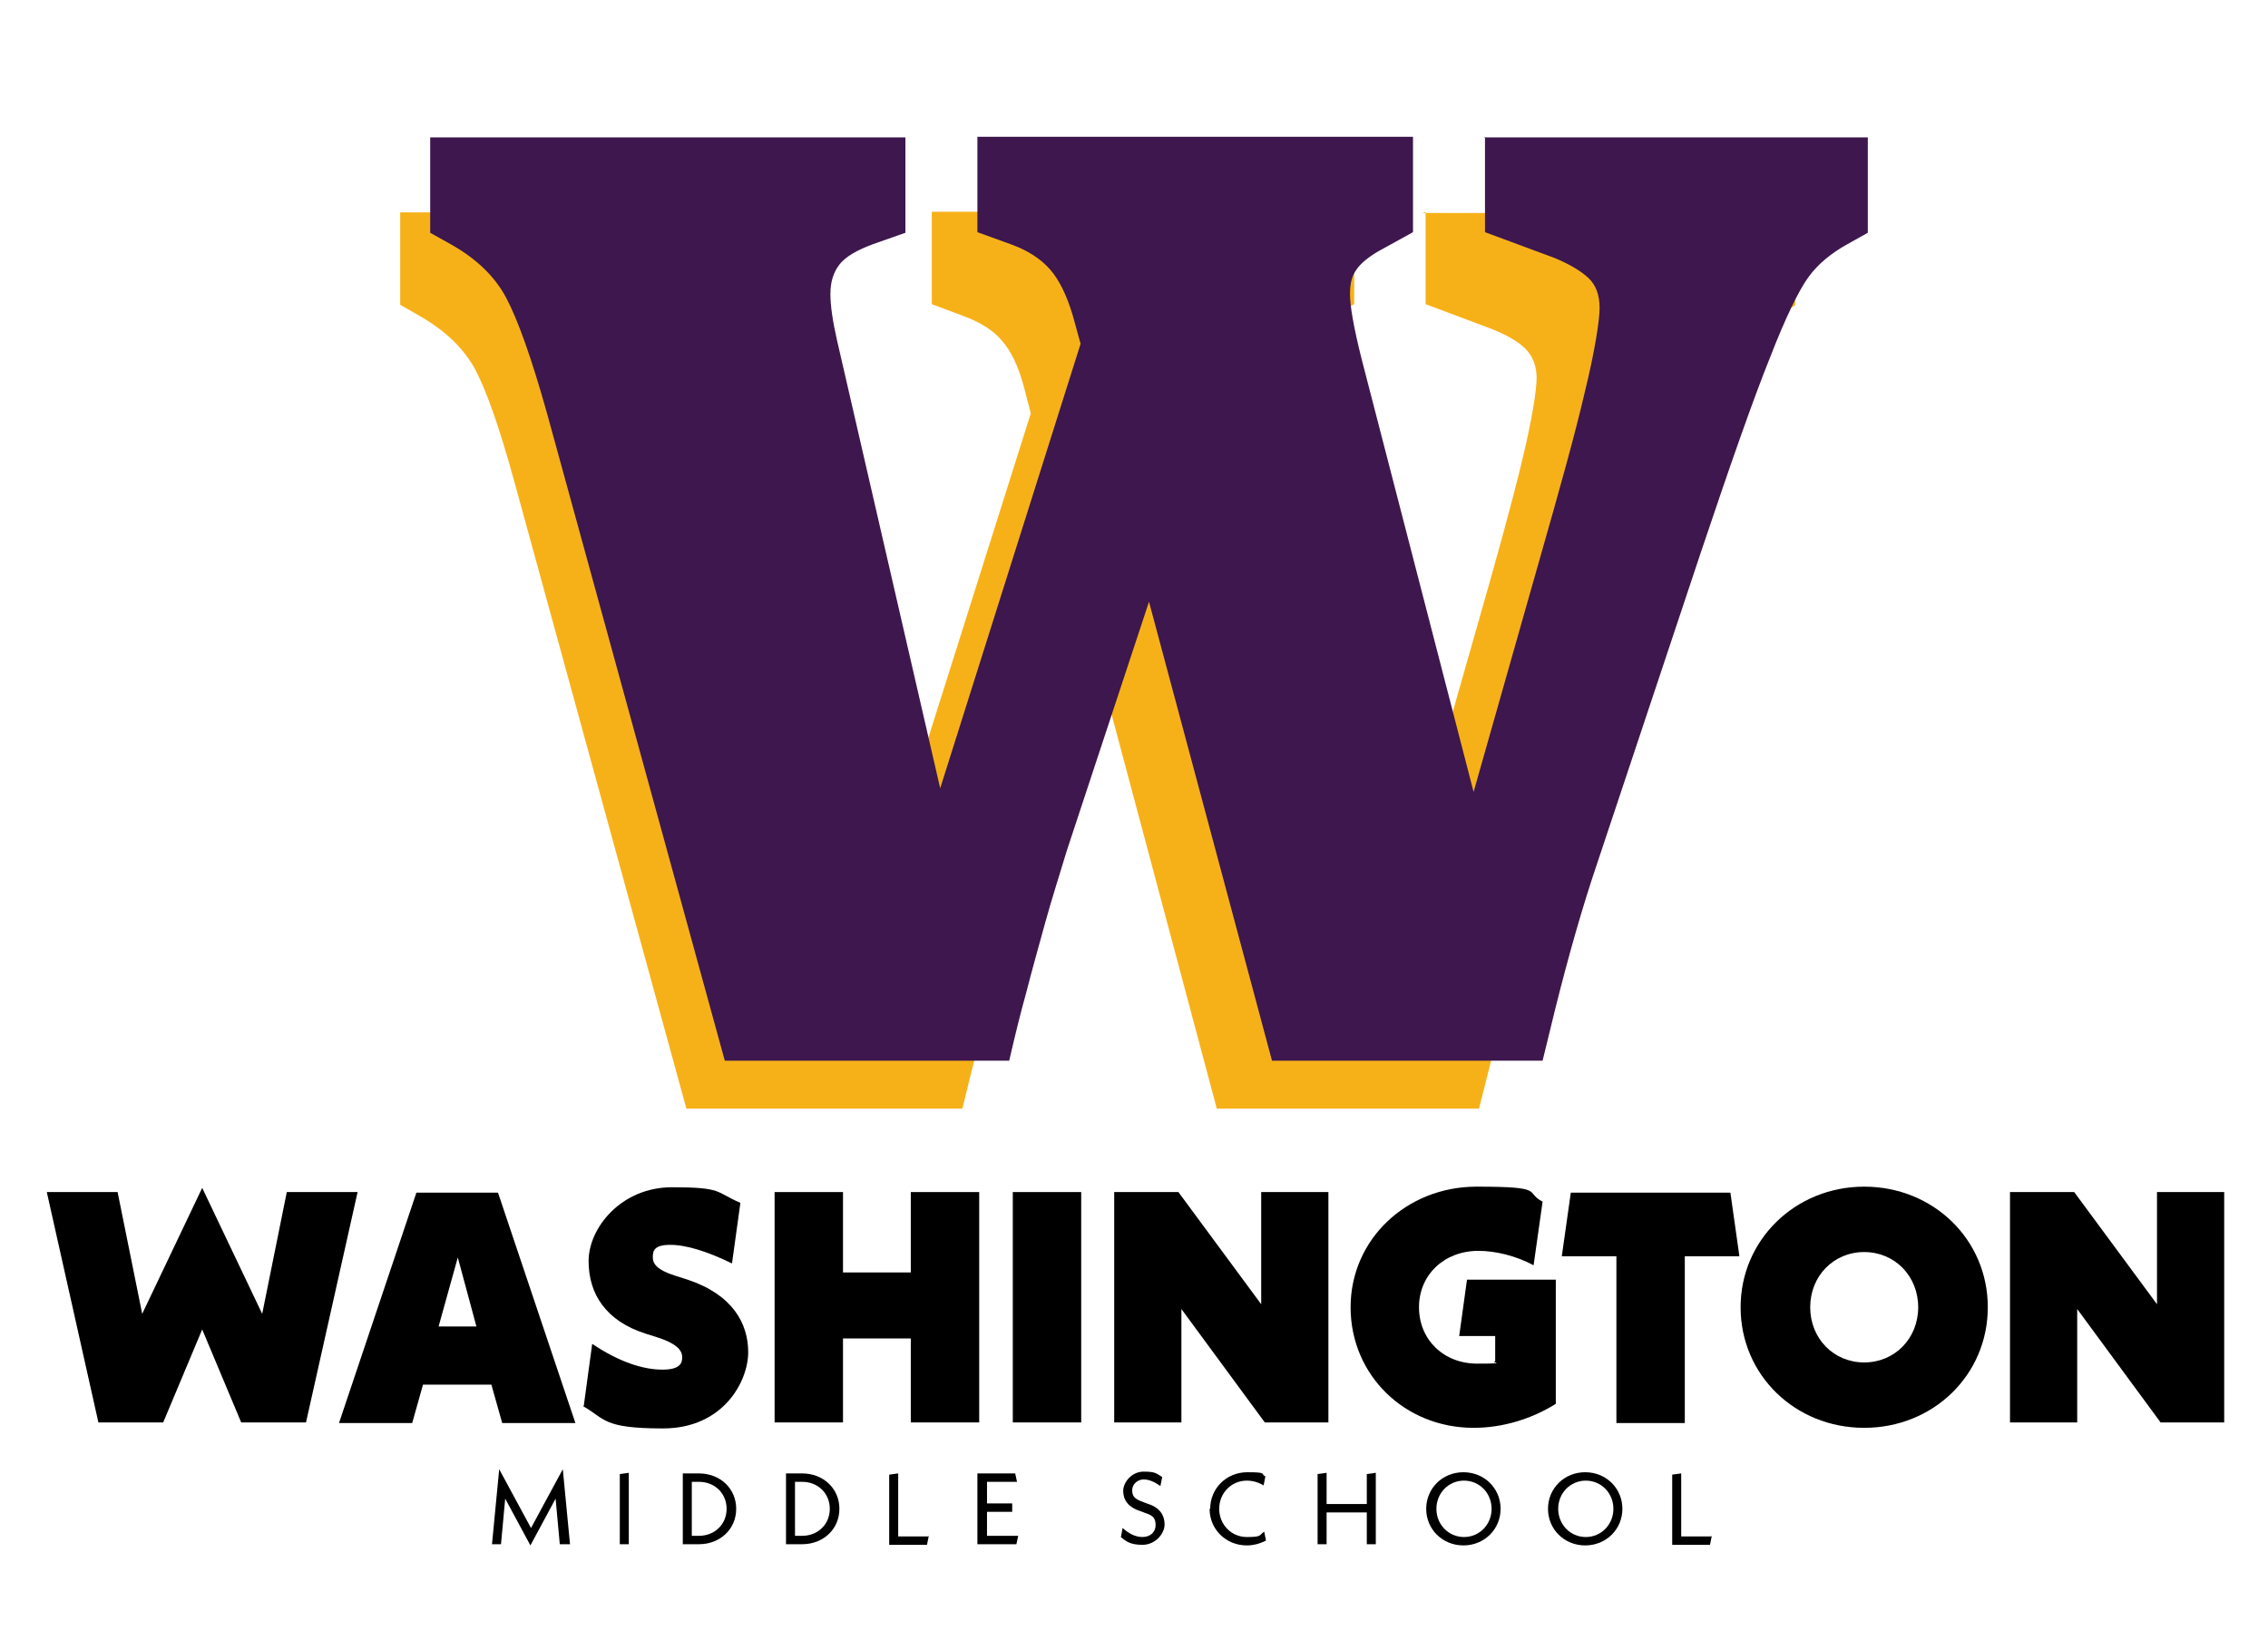 <?xml version="1.0" encoding="UTF-8"?>
<svg xmlns="http://www.w3.org/2000/svg" id="Layer_1" data-name="Layer 1" version="1.1" viewBox="0 0 378 275">
  <defs>
    <style>
      .cls-1 {
        fill: none;
      }

      .cls-1, .cls-2, .cls-3, .cls-4 {
        stroke-width: 0px;
      }

      .cls-2 {
        fill: #000;
      }

      .cls-3 {
        fill: #f6b119;
      }

      .cls-5 {
        isolation: isolate;
      }

      .cls-4 {
        fill: #3d174d;
      }
    </style>
  </defs>
  <rect class="cls-1" x="3.2" y="195.3" width="372" height="67.4"></rect>
  <g class="cls-5">
    <g class="cls-5">
      <path class="cls-2" d="M59.6,198.7l-8.6,38.4h-10.8l-6.5-15.5-6.5,15.5h-10.8l-8.6-38.4h11.8l4.1,20.3,10-21,10,21,4.1-20.3h11.8Z"></path>
      <path class="cls-2" d="M82,230.8h-11.5l-1.8,6.4h-12.2l12.9-38.4h13.6l12.9,38.4h-12.2l-1.8-6.4ZM79.4,221.1l-3.1-11.5-3.2,11.5h6.3Z"></path>
      <path class="cls-2" d="M97.3,234.3l1.4-10.3c4.6,3.1,8.6,4.3,11.7,4.3s3.3-1.2,3.3-2.1-.6-2.1-3.9-3.2l-2.2-.7c-6.6-2.1-9.5-6.6-9.5-12.1s5.4-12.3,13.9-12.3,7.2.8,11.4,2.6l-1.4,10.1c-4.1-2-7.6-3.1-10.3-3.1s-2.9,1-2.9,2.1.8,2.1,3.6,3l2.2.7c7.5,2.5,10.1,7.3,10.1,12.1s-4.1,12.7-14.2,12.7-9.6-1.6-13.3-3.7Z"></path>
      <path class="cls-2" d="M163.2,198.7v38.4h-11.4v-14h-11.3v14h-11.4v-38.4h11.4v13.4h11.3v-13.4h11.4Z"></path>
      <path class="cls-2" d="M180.2,237.1h-11.4v-38.4h11.4v38.4Z"></path>
      <path class="cls-2" d="M221.4,198.7v38.4h-10.6l-13.9-18.9v18.9h-11.2v-38.4h10.7l13.8,18.7v-18.7h11.2Z"></path>
      <path class="cls-2" d="M259.3,213.3v20.7c-4,2.5-8.8,4-13.7,4-11.5,0-20.5-8.8-20.5-20.1s9.3-20.1,21-20.1,7.9.9,11,2.5l-1.5,10.6c-3-1.6-6.4-2.4-9.2-2.4-5.7,0-9.9,4-9.9,9.4s4.1,9.4,9.7,9.4,2-.2,3-.4v-4.2h-6l1.3-9.4h14.8Z"></path>
      <path class="cls-2" d="M280.8,209.4v27.8h-11.4v-27.8h-9.1l1.5-10.6h26.6l1.5,10.6h-9.1Z"></path>
      <path class="cls-2" d="M290.1,217.9c0-11.2,9.1-20.1,20.6-20.1s20.6,8.8,20.6,20.1-9.1,20.1-20.6,20.1-20.6-8.8-20.6-20.1ZM319.7,217.9c0-5.2-3.9-9.2-9-9.2s-9,4-9,9.2,3.9,9.2,9,9.2,9-4,9-9.2Z"></path>
      <path class="cls-2" d="M370.7,198.7v38.4h-10.6l-13.9-18.9v18.9h-11.2v-38.4h10.7l13.8,18.7v-18.7h11.2Z"></path>
    </g>
    <g class="cls-5">
      <path class="cls-2" d="M93.3,257.4l-.7-7.6-4.2,7.8-4.2-7.8-.7,7.6h-1.5l1.2-12.5,5.3,9.8,5.3-9.8,1.2,12.5h-1.5Z"></path>
      <path class="cls-2" d="M103.3,245.7l1.5-.2v11.9h-1.5v-11.7Z"></path>
      <path class="cls-2" d="M113.8,245.6h2.7c3.5,0,6.2,2.5,6.2,5.9s-2.7,5.9-6.2,5.9h-2.7v-11.8ZM116.5,256c2.6,0,4.6-1.9,4.6-4.5s-2-4.5-4.6-4.5h-1.2v9h1.2Z"></path>
      <path class="cls-2" d="M131,245.6h2.7c3.5,0,6.2,2.5,6.2,5.9s-2.7,5.9-6.2,5.9h-2.7v-11.8ZM133.7,256c2.6,0,4.6-1.9,4.6-4.5s-2-4.5-4.6-4.5h-1.2v9h1.2Z"></path>
      <path class="cls-2" d="M154.8,256l-.3,1.5h-6.3v-11.7l1.5-.2v10.5h5Z"></path>
      <path class="cls-2" d="M169.7,256l-.3,1.4h-6.5v-11.8h6.3l.3,1.4h-5v3.6h4.2v1.4h-4.2v4h5.3Z"></path>
      <path class="cls-2" d="M186.8,256.3l.3-1.6c.9.8,2,1.5,3.3,1.5s2.2-.8,2.2-2-.5-1.6-1.7-2l-.8-.3c-2.2-.7-2.9-2-2.9-3.4s1.4-3.2,3.4-3.2,2.1.3,3.1.9l-.3,1.5c-1-.7-1.9-1.1-2.8-1.1s-1.9.7-1.9,1.8.5,1.5,1.9,2l.8.3c1.9.6,2.7,1.9,2.7,3.4s-1.5,3.4-3.7,3.4-2.8-.7-3.6-1.3Z"></path>
      <path class="cls-2" d="M201.7,251.5c0-3.4,2.7-6.1,6.2-6.1s2.1.3,3,.7l-.3,1.5c-.8-.5-1.8-.8-2.8-.8-2.6,0-4.6,2.1-4.6,4.7s2,4.7,4.6,4.7,2-.3,2.9-.9l.3,1.5c-1,.5-2.1.8-3.2.8-3.5,0-6.2-2.7-6.2-6.1Z"></path>
      <path class="cls-2" d="M229.3,245.5v11.9h-1.5v-5.3h-6.7v5.3h-1.5v-11.7l1.5-.2v5.2h6.7v-5l1.5-.2Z"></path>
      <path class="cls-2" d="M237.7,251.5c0-3.4,2.7-6.1,6.2-6.1s6.2,2.7,6.2,6.1-2.7,6.1-6.2,6.1-6.2-2.7-6.2-6.1ZM248.6,251.5c0-2.6-2-4.7-4.6-4.7s-4.6,2.1-4.6,4.7,2,4.7,4.6,4.7,4.6-2.1,4.6-4.7Z"></path>
      <path class="cls-2" d="M258,251.5c0-3.4,2.7-6.1,6.2-6.1s6.2,2.7,6.2,6.1-2.7,6.1-6.2,6.1-6.2-2.7-6.2-6.1ZM268.9,251.5c0-2.6-2-4.7-4.6-4.7s-4.6,2.1-4.6,4.7,2,4.7,4.6,4.7,4.6-2.1,4.6-4.7Z"></path>
      <path class="cls-2" d="M285.3,256l-.3,1.5h-6.3v-11.7l1.5-.2v10.5h5Z"></path>
    </g>
  </g>
  <g>
    <path class="cls-3" d="M237.6,35.3v15.4l11.2,4.2c2.4,1,4.2,2,5.4,3.2,1.2,1.2,1.9,2.8,1.9,4.9s-.8,7.1-2.4,13.7c-1.6,6.7-4.1,15.8-7.4,27.3l-10.6,37.2-18.2-70.1c-1.2-5-1.9-8.5-1.9-10.4s.3-3,1-4c.7-1,1.9-1.9,3.5-2.9l5.6-3.1v-15.4h-70.4v15.4l5.6,2.1c2.6,1,4.7,2.3,6.1,4,1.5,1.7,2.7,4.2,3.6,7.5l1.2,4.6-22.7,71.9-16.7-72.5c-.7-3.1-1-5.6-1-7.5s.5-3.5,1.5-4.8c1-1.3-4-2.4-1.3-3.3v-17.3h-64.9v15.4l3.3,1.9c4.2,2.4,7.2,5.3,9.1,8.7,1.9,3.5,4.1,9.7,6.6,18.8l28.7,104.6h46c1-4.2,1.9-7.8,2.7-10.8,1-3.8,2-7.6,3.1-11.5,1.1-3.9,2.3-7.8,3.5-11.7l13.3-40.2,19.8,74.2h43.7l2.1-8.3c2.2-8.9,4.4-16.7,6.7-23.3l16.9-50.6c4.9-14.4,8.6-24.9,11.1-31.5,2.6-6.5,4.7-10.9,6.2-13,1.6-2.2,3.7-3.9,6.4-5.3l3.3-1.9v-15.4h-62.1Z"></path>
    <path class="cls-4" d="M247.5,22.8v15.9l11.6,4.3c2.4,1,4.3,2.1,5.6,3.3,1.3,1.2,1.9,2.9,1.9,5s-.8,7.3-2.5,14.2c-1.6,6.9-4.2,16.2-7.6,28.1l-10.9,38.4-18.7-72.3c-1.3-5.2-1.9-8.7-1.9-10.7s.4-3.1,1.1-4.1c.7-1,1.9-2,3.6-3l5.8-3.2v-15.9h-72.6v15.9l5.8,2.1c2.7,1,4.8,2.4,6.3,4.1,1.5,1.7,2.8,4.3,3.8,7.7l1.3,4.7-23.4,74.1-17.2-74.7c-.7-3.1-1.1-5.7-1.1-7.7s.5-3.6,1.5-4.9c1-1.3,2.9-2.4,5.6-3.4l5.4-1.9v-15.9h-79.2v15.9l3.4,1.9c4.3,2.4,7.4,5.4,9.3,9,1.9,3.6,4.2,10,6.8,19.3l29.6,107.8h47.4c1-4.3,1.9-8,2.8-11.2,1-3.9,2.1-7.8,3.2-11.8,1.1-4,2.4-8,3.6-12l13.7-41.5,20.5,76.5h45.1l2.1-8.6c2.3-9.2,4.6-17.2,6.9-24l17.4-52.2c5-14.9,8.8-25.7,11.5-32.4,2.6-6.7,4.8-11.2,6.4-13.4,1.6-2.2,3.8-4,6.5-5.5l3.4-1.9v-15.9h-64Z"></path>
  </g>
</svg>
